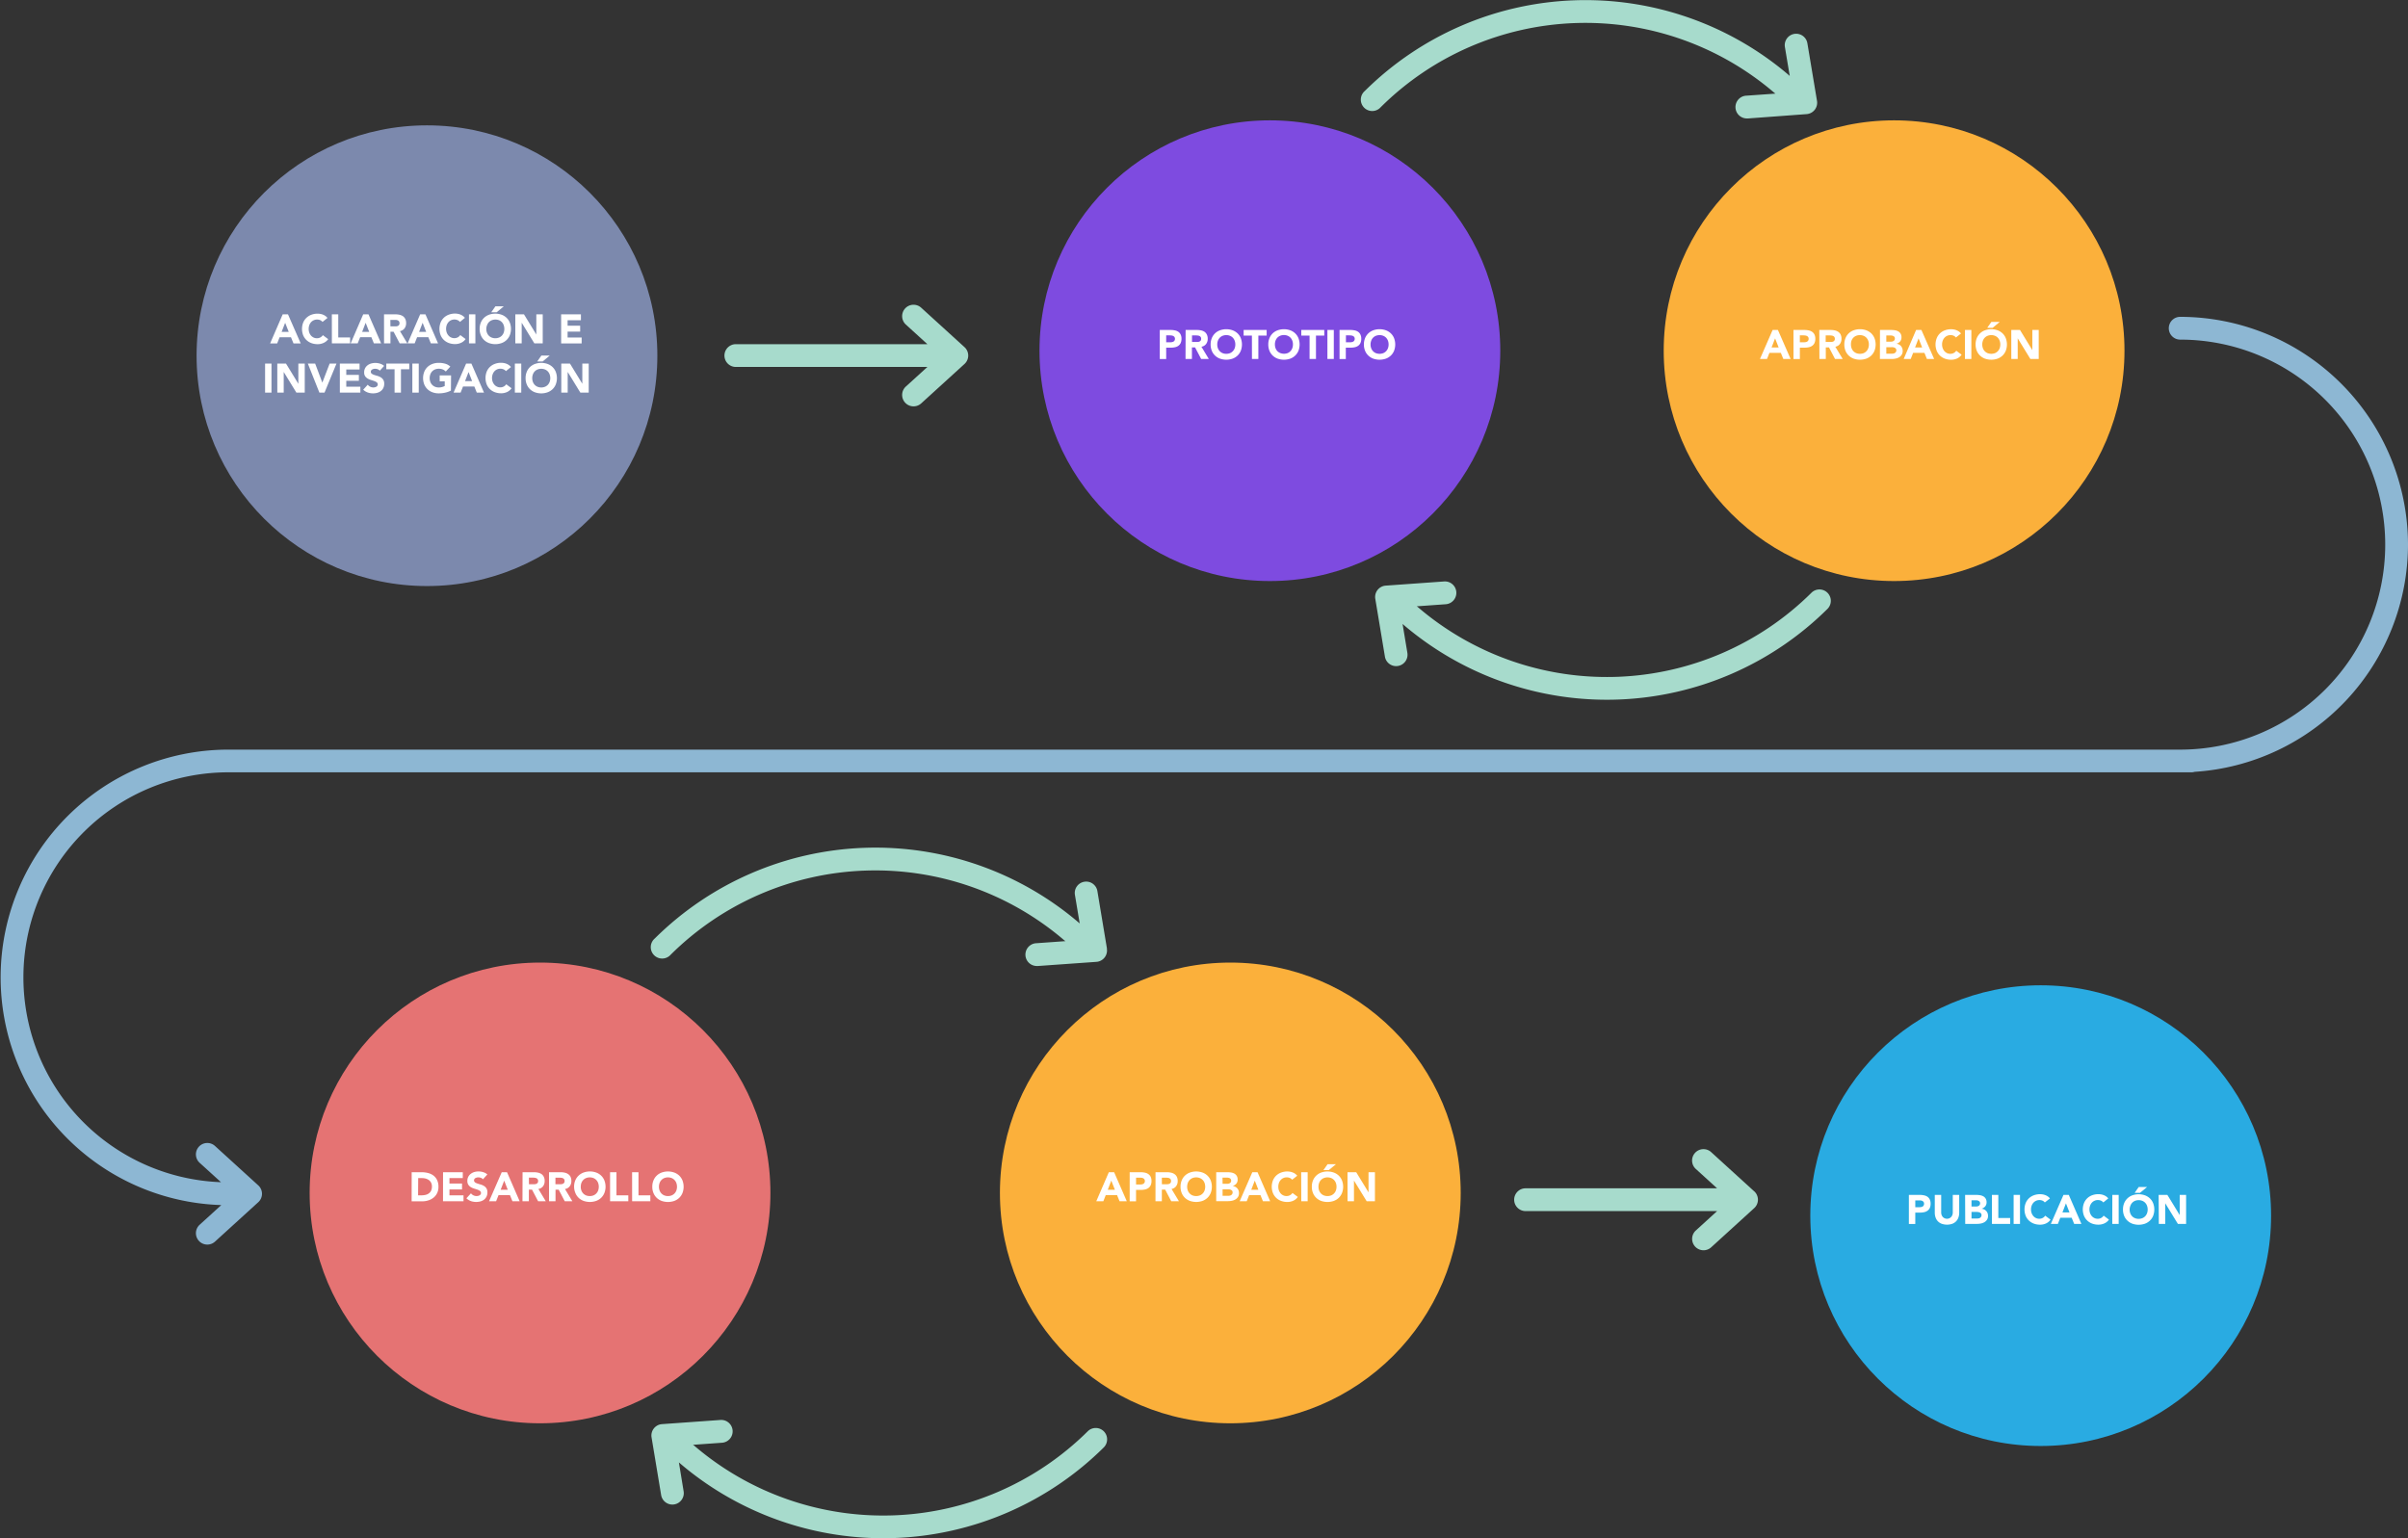 <?xml version="1.0" encoding="UTF-8"?> <svg xmlns="http://www.w3.org/2000/svg" viewBox="0 0 1057 675.32"><rect x="0" y="0" width="1057" height="675.32" fill="#333333" stroke="none"/><defs><style>.cls-1{fill:#7c89ad;}.cls-2{fill:#fff;}.cls-3{fill:#7e4be0;}.cls-4{fill:#fbb03b;}.cls-5{fill:#29abe2;}.cls-6{fill:#e57373;}.cls-7{fill:#a7dbcc;}.cls-8{fill:#8db7d3;}</style></defs><title>proceso</title><g id="Capa_2" data-name="Capa 2"><g id="Capa_1-2" data-name="Capa 1"><circle class="cls-1" cx="187.42" cy="156.16" r="101.13"></circle><path class="cls-2" d="M124.09,138h2.32L132,150.77h-3.17l-1.1-2.7h-5l-1.06,2.7h-3.1Zm1.08,3.71-1.55,4h3.12Z"></path><path class="cls-2" d="M141.57,141.33a2.87,2.87,0,0,0-1-.77,3.35,3.35,0,0,0-1.39-.27,3.43,3.43,0,0,0-1.47.31,3.52,3.52,0,0,0-1.17.85,3.88,3.88,0,0,0-.77,1.31,4.94,4.94,0,0,0,0,3.28,4.09,4.09,0,0,0,.76,1.3,3.62,3.62,0,0,0,1.14.85,3.24,3.24,0,0,0,1.42.31,3.2,3.2,0,0,0,1.53-.36,3.12,3.12,0,0,0,1.1-1l2.34,1.75a4.92,4.92,0,0,1-2.06,1.67,6.31,6.31,0,0,1-2.55.54,7.92,7.92,0,0,1-2.76-.47,6.25,6.25,0,0,1-2.17-1.34,6.14,6.14,0,0,1-1.44-2.11,7.8,7.8,0,0,1,0-5.55,6,6,0,0,1,1.44-2.11,6.25,6.25,0,0,1,2.17-1.34,7.69,7.69,0,0,1,2.76-.47,6.29,6.29,0,0,1,1.12.1,5.75,5.75,0,0,1,1.15.31,5.19,5.19,0,0,1,1.09.58,4.34,4.34,0,0,1,.94.88Z"></path><path class="cls-2" d="M145.67,138h2.81v10.15h5.2v2.6h-8Z"></path><path class="cls-2" d="M159.43,138h2.32l5.54,12.75h-3.17l-1.1-2.7h-4.94l-1.07,2.7h-3.09Zm1.07,3.71-1.54,4h3.11Z"></path><path class="cls-2" d="M168.57,138h4.93a8.53,8.53,0,0,1,1.85.19,4.57,4.57,0,0,1,1.53.63,3.25,3.25,0,0,1,1,1.19,4,4,0,0,1,.39,1.86,3.75,3.75,0,0,1-.71,2.3,3.1,3.1,0,0,1-2,1.19l3.24,5.39h-3.36l-2.67-5.1h-1.38v5.1h-2.81Zm2.81,5.28H173l.8,0a2.56,2.56,0,0,0,.77-.16,1.2,1.2,0,0,0,.79-1.24,1.35,1.35,0,0,0-.2-.77,1.32,1.32,0,0,0-.5-.44,2.49,2.49,0,0,0-.7-.21,7.11,7.11,0,0,0-.78,0h-1.83Z"></path><path class="cls-2" d="M184.43,138h2.32l5.54,12.75h-3.17l-1.09-2.7h-4.95l-1.06,2.7h-3.1Zm1.08,3.71-1.55,4h3.11Z"></path><path class="cls-2" d="M201.9,141.33a2.75,2.75,0,0,0-1-.77,3.67,3.67,0,0,0-2.86,0,3.52,3.52,0,0,0-1.17.85,4.07,4.07,0,0,0-.78,1.31,4.94,4.94,0,0,0,0,3.28,4.11,4.11,0,0,0,.77,1.3,3.41,3.41,0,0,0,1.14.85,3.23,3.23,0,0,0,1.41.31,3.14,3.14,0,0,0,1.53-.36,3,3,0,0,0,1.1-1l2.34,1.75a4.89,4.89,0,0,1-2.05,1.67,6.36,6.36,0,0,1-2.56.54,7.9,7.9,0,0,1-2.75-.47,6.29,6.29,0,0,1-2.18-1.34,6.11,6.11,0,0,1-1.43-2.11,7.8,7.8,0,0,1,0-5.55,6,6,0,0,1,1.43-2.11,6.29,6.29,0,0,1,2.18-1.34,7.67,7.67,0,0,1,2.75-.47,6.4,6.4,0,0,1,1.13.1,5.94,5.94,0,0,1,1.15.31,5.45,5.45,0,0,1,1.09.58,4.08,4.08,0,0,1,.93.88Z"></path><path class="cls-2" d="M205.86,138h2.81v12.75h-2.81Z"></path><path class="cls-2" d="M210.54,144.39a7.23,7.23,0,0,1,.52-2.77,6,6,0,0,1,1.43-2.11,6.29,6.29,0,0,1,2.18-1.34,8.28,8.28,0,0,1,5.5,0,6.29,6.29,0,0,1,2.18,1.34,6,6,0,0,1,1.43,2.11,7.66,7.66,0,0,1,0,5.55,6.11,6.11,0,0,1-1.43,2.11,6.29,6.29,0,0,1-2.18,1.34,8.28,8.28,0,0,1-5.5,0,6.29,6.29,0,0,1-2.18-1.34,6.11,6.11,0,0,1-1.43-2.11A7.28,7.28,0,0,1,210.54,144.39Zm2.92,0a4.61,4.61,0,0,0,.28,1.65,3.84,3.84,0,0,0,.8,1.3,3.75,3.75,0,0,0,1.25.85,4.44,4.44,0,0,0,3.26,0,3.65,3.65,0,0,0,1.25-.85,3.69,3.69,0,0,0,.8-1.3,4.94,4.94,0,0,0,0-3.28,3.61,3.61,0,0,0-2-2.16,4.44,4.44,0,0,0-3.26,0,3.75,3.75,0,0,0-1.25.85,3.79,3.79,0,0,0-.8,1.31A4.58,4.58,0,0,0,213.46,144.39Zm4-9.9h3.67l-3.11,2.6h-2.38Z"></path><path class="cls-2" d="M226.2,138H230l5.42,8.86h0V138h2.81v12.75h-3.67l-5.56-9.08h0v9.08H226.2Z"></path><path class="cls-2" d="M246.31,138H255v2.59h-5.85V143h5.52v2.59h-5.52v2.59h6.17v2.6h-9Z"></path><path class="cls-2" d="M116.36,159.62h2.81v12.75h-2.81Z"></path><path class="cls-2" d="M121.72,159.62h3.82l5.42,8.86h0v-8.86h2.81v12.75h-3.67l-5.56-9.08h0v9.08h-2.81Z"></path><path class="cls-2" d="M135.13,159.62h3.21l3.15,8.35h0l3.21-8.35h3l-5.25,12.75h-2.25Z"></path><path class="cls-2" d="M149.17,159.62h8.66v2.59H152v2.38h5.53v2.59H152v2.59h6.18v2.6h-9Z"></path><path class="cls-2" d="M166.71,162.74a2,2,0,0,0-.93-.64,3.29,3.29,0,0,0-1.11-.21,2.83,2.83,0,0,0-.63.07,2.64,2.64,0,0,0-.61.23,1.31,1.31,0,0,0-.47.4,1,1,0,0,0-.18.61,1,1,0,0,0,.43.89,4.43,4.43,0,0,0,1.09.52c.44.14.91.29,1.42.43a5.9,5.9,0,0,1,1.41.61,3.45,3.45,0,0,1,1.09,1.06,3.25,3.25,0,0,1,.43,1.79,4,4,0,0,1-.4,1.85,3.62,3.62,0,0,1-1.07,1.31,4.58,4.58,0,0,1-1.56.78,6.83,6.83,0,0,1-1.88.25,6.91,6.91,0,0,1-2.31-.38,5.75,5.75,0,0,1-2-1.22l2-2.2a2.86,2.86,0,0,0,1.09.89,3.12,3.12,0,0,0,1.36.32,3.25,3.25,0,0,0,.69-.08,2.51,2.51,0,0,0,.63-.25,1.19,1.19,0,0,0,.45-.41,1.14,1.14,0,0,0-.27-1.5,4.11,4.11,0,0,0-1.11-.57c-.44-.16-.92-.31-1.44-.47a6.17,6.17,0,0,1-1.44-.63,3.41,3.41,0,0,1-1.1-1,2.93,2.93,0,0,1-.44-1.71,3.79,3.79,0,0,1,.4-1.8,3.9,3.9,0,0,1,1.08-1.3,4.58,4.58,0,0,1,1.56-.78,6.51,6.51,0,0,1,1.82-.26,7.22,7.22,0,0,1,2.08.3,4.85,4.85,0,0,1,1.82,1Z"></path><path class="cls-2" d="M173.2,162.11h-3.63v-2.49h10.08v2.49H176v10.26H173.2Z"></path><path class="cls-2" d="M181,159.62h2.81v12.75H181Z"></path><path class="cls-2" d="M197.94,171.47a10.23,10.23,0,0,1-2.6.93,13.23,13.23,0,0,1-2.75.29,7.86,7.86,0,0,1-2.75-.47,6.29,6.29,0,0,1-2.18-1.34,6.11,6.11,0,0,1-1.43-2.11,7.66,7.66,0,0,1,0-5.55,6,6,0,0,1,1.43-2.11,6.29,6.29,0,0,1,2.18-1.34,7.64,7.64,0,0,1,2.75-.47,10.07,10.07,0,0,1,2.82.37,5.52,5.52,0,0,1,2.26,1.27l-2,2.16a3.9,3.9,0,0,0-1.3-.9,4.51,4.51,0,0,0-1.8-.31,4.08,4.08,0,0,0-1.63.31,3.61,3.61,0,0,0-2.05,2.16,4.94,4.94,0,0,0,0,3.28,3.69,3.69,0,0,0,.8,1.3,3.65,3.65,0,0,0,1.25.85,4.08,4.08,0,0,0,1.63.31,5.26,5.26,0,0,0,1.58-.21,6.63,6.63,0,0,0,1.07-.42V167.4H193v-2.59h5Z"></path><path class="cls-2" d="M204.6,159.62h2.32l5.54,12.75h-3.17l-1.09-2.7h-4.95l-1.07,2.7h-3.09Zm1.08,3.71-1.55,4h3.11Z"></path><path class="cls-2" d="M222.07,162.93a2.75,2.75,0,0,0-1-.77,3.7,3.7,0,0,0-2.87,0,3.52,3.52,0,0,0-1.17.85,4,4,0,0,0-.77,1.31,4.94,4.94,0,0,0,0,3.28,4.11,4.11,0,0,0,.77,1.3,3.41,3.41,0,0,0,1.14.85,3.23,3.23,0,0,0,1.41.31,3.14,3.14,0,0,0,1.53-.36,3,3,0,0,0,1.1-1l2.34,1.75a4.89,4.89,0,0,1-2,1.67,6.36,6.36,0,0,1-2.56.54,7.9,7.9,0,0,1-2.75-.47,6.29,6.29,0,0,1-2.18-1.34,6.11,6.11,0,0,1-1.43-2.11,7.8,7.8,0,0,1,0-5.55,6,6,0,0,1,1.43-2.11,6.29,6.29,0,0,1,2.18-1.34,7.67,7.67,0,0,1,2.75-.47,6.4,6.4,0,0,1,1.13.1,5.94,5.94,0,0,1,1.15.31,5.45,5.45,0,0,1,1.09.58,4.08,4.08,0,0,1,.93.88Z"></path><path class="cls-2" d="M226,159.62h2.81v12.75H226Z"></path><path class="cls-2" d="M230.71,166a7,7,0,0,1,.52-2.77,5.89,5.89,0,0,1,1.43-2.11,6.34,6.34,0,0,1,2.17-1.34,8.31,8.31,0,0,1,5.51,0,6.29,6.29,0,0,1,2.18,1.34,6,6,0,0,1,1.43,2.11,7.8,7.8,0,0,1,0,5.55,6.11,6.11,0,0,1-1.43,2.11,6.29,6.29,0,0,1-2.18,1.34,8.31,8.31,0,0,1-5.51,0,6.34,6.34,0,0,1-2.17-1.34,6,6,0,0,1-1.43-2.11A7.1,7.1,0,0,1,230.71,166Zm2.92,0a4.61,4.61,0,0,0,.28,1.65,3.69,3.69,0,0,0,.8,1.3,3.65,3.65,0,0,0,1.25.85,4.44,4.44,0,0,0,3.26,0,3.75,3.75,0,0,0,1.25-.85,3.84,3.84,0,0,0,.8-1.3,4.94,4.94,0,0,0,0-3.28,3.79,3.79,0,0,0-.8-1.31,3.75,3.75,0,0,0-1.25-.85,4.44,4.44,0,0,0-3.26,0,3.61,3.61,0,0,0-2.05,2.16A4.58,4.58,0,0,0,233.63,166Zm4-9.9h3.67l-3.11,2.6h-2.38Z"></path><path class="cls-2" d="M246.37,159.62h3.82l5.42,8.86h0v-8.86h2.81v12.75h-3.67l-5.56-9.08h0v9.08h-2.81Z"></path><circle class="cls-3" cx="557.42" cy="153.96" r="101.13"></circle><path class="cls-2" d="M509.09,144.86h4.73a9.27,9.27,0,0,1,1.87.18,4.09,4.09,0,0,1,1.54.62,3.16,3.16,0,0,1,1,1.18,4.07,4.07,0,0,1,.39,1.89,4.52,4.52,0,0,1-.36,1.87,3.19,3.19,0,0,1-1,1.2,3.81,3.81,0,0,1-1.49.64,8.46,8.46,0,0,1-1.87.19H511.9v5h-2.81Zm2.81,5.4h1.87a3.55,3.55,0,0,0,.73-.08,1.92,1.92,0,0,0,.63-.24,1.36,1.36,0,0,0,.45-.47,1.5,1.5,0,0,0,.17-.74,1.28,1.28,0,0,0-.23-.79,1.51,1.51,0,0,0-.57-.46,2.79,2.79,0,0,0-.78-.2,8.19,8.19,0,0,0-.83-.05H511.9Z"></path><path class="cls-2" d="M520.43,144.86h4.93a9.21,9.21,0,0,1,1.85.18,4.57,4.57,0,0,1,1.53.63,3.25,3.25,0,0,1,1,1.19,4,4,0,0,1,.39,1.87,3.72,3.72,0,0,1-.71,2.29,3.15,3.15,0,0,1-2.05,1.2l3.24,5.38h-3.36l-2.67-5.09h-1.38v5.09h-2.81Zm2.81,5.27h1.65l.8,0a2.56,2.56,0,0,0,.77-.16,1.33,1.33,0,0,0,.57-.42,1.28,1.28,0,0,0,.22-.81,1.39,1.39,0,0,0-.2-.78,1.32,1.32,0,0,0-.5-.44,2.19,2.19,0,0,0-.7-.2,5.32,5.32,0,0,0-.78-.06h-1.83Z"></path><path class="cls-2" d="M531.41,151.23a7.2,7.2,0,0,1,.51-2.77,6.06,6.06,0,0,1,1.43-2.12,6.29,6.29,0,0,1,2.18-1.34,8.31,8.31,0,0,1,5.51,0,6.39,6.39,0,0,1,2.18,1.34,6.06,6.06,0,0,1,1.43,2.12,7.78,7.78,0,0,1,0,5.54,6,6,0,0,1-1.43,2.11,6.41,6.41,0,0,1-2.18,1.35,8.48,8.48,0,0,1-5.51,0,6.31,6.31,0,0,1-2.18-1.35,6,6,0,0,1-1.43-2.11A7.23,7.23,0,0,1,531.41,151.23Zm2.91,0a4.74,4.74,0,0,0,.28,1.64,4,4,0,0,0,.8,1.3,3.71,3.71,0,0,0,1.26.86,4.18,4.18,0,0,0,1.62.3,4.23,4.23,0,0,0,1.63-.3,3.71,3.71,0,0,0,1.26-.86,4,4,0,0,0,.8-1.3,4.74,4.74,0,0,0,.28-1.64,4.82,4.82,0,0,0-.28-1.64,4,4,0,0,0-.8-1.31,3.69,3.69,0,0,0-1.26-.85,4.23,4.23,0,0,0-1.63-.31,4.18,4.18,0,0,0-1.62.31,3.69,3.69,0,0,0-1.26.85,4,4,0,0,0-.8,1.31A4.82,4.82,0,0,0,534.32,151.23Z"></path><path class="cls-2" d="M549.53,147.34H545.9v-2.48H556v2.48h-3.64V157.6h-2.81Z"></path><path class="cls-2" d="M556.72,151.23a7.2,7.2,0,0,1,.51-2.77,6.06,6.06,0,0,1,1.43-2.12,6.29,6.29,0,0,1,2.18-1.34,8.31,8.31,0,0,1,5.51,0,6.25,6.25,0,0,1,2.17,1.34,6.08,6.08,0,0,1,1.44,2.12,7.78,7.78,0,0,1,0,5.54,6,6,0,0,1-1.44,2.11,6.27,6.27,0,0,1-2.17,1.35,8.48,8.48,0,0,1-5.51,0,6.31,6.31,0,0,1-2.18-1.35,6,6,0,0,1-1.43-2.11A7.23,7.23,0,0,1,556.72,151.23Zm2.91,0a4.52,4.52,0,0,0,.28,1.64,3.84,3.84,0,0,0,.8,1.3A3.77,3.77,0,0,0,562,155a4.58,4.58,0,0,0,3.26,0,3.68,3.68,0,0,0,2-2.16,4.52,4.52,0,0,0,.28-1.64,4.59,4.59,0,0,0-.28-1.64,3.73,3.73,0,0,0-.8-1.31,3.65,3.65,0,0,0-1.25-.85,4.44,4.44,0,0,0-3.26,0,3.75,3.75,0,0,0-1.25.85,3.88,3.88,0,0,0-.8,1.31A4.59,4.59,0,0,0,559.63,151.23Z"></path><path class="cls-2" d="M574.84,147.34h-3.63v-2.48h10.08v2.48h-3.64V157.6h-2.81Z"></path><path class="cls-2" d="M582.67,144.86h2.81V157.6h-2.81Z"></path><path class="cls-2" d="M588,144.86h4.73a9.34,9.34,0,0,1,1.87.18,4.16,4.16,0,0,1,1.54.62,3.05,3.05,0,0,1,1,1.18,4.07,4.07,0,0,1,.39,1.89,4.36,4.36,0,0,1-.36,1.87,3.08,3.08,0,0,1-1,1.2,3.94,3.94,0,0,1-1.49.64,8.53,8.53,0,0,1-1.87.19h-2.06v5H588Zm2.8,5.4h1.88a3.38,3.38,0,0,0,.72-.08,1.76,1.76,0,0,0,.63-.24,1.2,1.2,0,0,0,.45-.47,1.4,1.4,0,0,0,.18-.74,1.28,1.28,0,0,0-.23-.79,1.47,1.47,0,0,0-.58-.46,2.62,2.62,0,0,0-.78-.2,8,8,0,0,0-.83-.05h-1.44Z"></path><path class="cls-2" d="M598.69,151.23a7.2,7.2,0,0,1,.51-2.77,6.08,6.08,0,0,1,1.44-2.12,6.25,6.25,0,0,1,2.17-1.34,8.31,8.31,0,0,1,5.51,0,6.29,6.29,0,0,1,2.18,1.34,6.06,6.06,0,0,1,1.43,2.12,7.78,7.78,0,0,1,0,5.54,6,6,0,0,1-1.43,2.11,6.31,6.31,0,0,1-2.18,1.35,8.48,8.48,0,0,1-5.51,0,6.27,6.27,0,0,1-2.17-1.35A6,6,0,0,1,599.2,154,7.23,7.23,0,0,1,598.69,151.23Zm2.92,0a4.52,4.52,0,0,0,.28,1.64,3.68,3.68,0,0,0,2.05,2.16,4.58,4.58,0,0,0,3.26,0,3.77,3.77,0,0,0,1.25-.86,4,4,0,0,0,.8-1.3,4.74,4.74,0,0,0,.28-1.64,4.82,4.82,0,0,0-.28-1.64,4,4,0,0,0-.8-1.31,3.75,3.75,0,0,0-1.25-.85,4.44,4.44,0,0,0-3.26,0,3.65,3.65,0,0,0-1.25.85,3.73,3.73,0,0,0-.8,1.31A4.59,4.59,0,0,0,601.61,151.23Z"></path><circle class="cls-4" cx="831.42" cy="153.96" r="101.13"></circle><path class="cls-2" d="M778.1,144.86h2.32L786,157.6H782.8l-1.1-2.7h-5l-1.06,2.7h-3.1Zm1.08,3.7-1.55,4h3.12Z"></path><path class="cls-2" d="M787.25,144.86H792a9.34,9.34,0,0,1,1.87.18,4.16,4.16,0,0,1,1.54.62,3.16,3.16,0,0,1,1.05,1.18,4.21,4.21,0,0,1,.38,1.89,4.36,4.36,0,0,1-.36,1.87,3.08,3.08,0,0,1-1,1.2,3.94,3.94,0,0,1-1.49.64,8.53,8.53,0,0,1-1.87.19h-2.06v5h-2.8Zm2.8,5.4h1.88a3.55,3.55,0,0,0,.73-.08,1.92,1.92,0,0,0,.63-.24,1.36,1.36,0,0,0,.45-.47,1.5,1.5,0,0,0,.17-.74,1.28,1.28,0,0,0-.23-.79,1.51,1.51,0,0,0-.57-.46,2.78,2.78,0,0,0-.79-.2,7.86,7.86,0,0,0-.83-.05h-1.44Z"></path><path class="cls-2" d="M798.59,144.86h4.93a9,9,0,0,1,1.84.18,4.4,4.4,0,0,1,1.53.63,3.19,3.19,0,0,1,1.05,1.19,4,4,0,0,1,.38,1.87,3.71,3.71,0,0,1-.7,2.29,3.17,3.17,0,0,1-2,1.2l3.24,5.38h-3.37l-2.66-5.09h-1.39v5.09h-2.8Zm2.8,5.27h1.66l.8,0a2.63,2.63,0,0,0,.77-.16,1.36,1.36,0,0,0,.56-.42,1.28,1.28,0,0,0,.23-.81,1.39,1.39,0,0,0-.2-.78,1.32,1.32,0,0,0-.5-.44,2.18,2.18,0,0,0-.71-.2,5.09,5.09,0,0,0-.77-.06h-1.84Z"></path><path class="cls-2" d="M809.57,151.23a7.2,7.2,0,0,1,.51-2.77,6.06,6.06,0,0,1,1.43-2.12,6.29,6.29,0,0,1,2.18-1.34,8.31,8.31,0,0,1,5.51,0,6.39,6.39,0,0,1,2.18,1.34,6.2,6.2,0,0,1,1.43,2.12,7.78,7.78,0,0,1,0,5.54,6.16,6.16,0,0,1-1.43,2.11,6.41,6.41,0,0,1-2.18,1.35,8.48,8.48,0,0,1-5.51,0,6.31,6.31,0,0,1-2.18-1.35,6,6,0,0,1-1.43-2.11A7.23,7.23,0,0,1,809.57,151.23Zm2.91,0a4.74,4.74,0,0,0,.28,1.64,3.84,3.84,0,0,0,.8,1.3,3.77,3.77,0,0,0,1.25.86,4.58,4.58,0,0,0,3.26,0,3.68,3.68,0,0,0,2-2.16,4.52,4.52,0,0,0,.28-1.64,4.59,4.59,0,0,0-.28-1.64,3.73,3.73,0,0,0-.8-1.31,3.65,3.65,0,0,0-1.25-.85,4.44,4.44,0,0,0-3.26,0,3.75,3.75,0,0,0-1.25.85,3.88,3.88,0,0,0-.8,1.31A4.82,4.82,0,0,0,812.48,151.23Z"></path><path class="cls-2" d="M825.23,144.86H830a11.67,11.67,0,0,1,1.66.11,4.77,4.77,0,0,1,1.51.47,2.9,2.9,0,0,1,1.08,1,3.07,3.07,0,0,1,.41,1.68,2.69,2.69,0,0,1-.6,1.79,3.36,3.36,0,0,1-1.6,1v0a3.77,3.77,0,0,1,1.15.35A3,3,0,0,1,835,152.9a3.38,3.38,0,0,1,.19,1.15,3.05,3.05,0,0,1-.43,1.69,3.5,3.5,0,0,1-1.11,1.09,5.08,5.08,0,0,1-1.54.59,8.26,8.26,0,0,1-1.7.18h-5.22ZM828,150h2a2.79,2.79,0,0,0,.64-.07,1.67,1.67,0,0,0,.56-.24,1.13,1.13,0,0,0,.41-.43,1.3,1.3,0,0,0,.15-.65,1.11,1.11,0,0,0-.17-.65,1.15,1.15,0,0,0-.44-.41,2.57,2.57,0,0,0-.61-.21,3.88,3.88,0,0,0-.67-.06H828Zm0,5.27h2.52a3,3,0,0,0,.66-.07,1.78,1.78,0,0,0,.6-.25,1.56,1.56,0,0,0,.45-.47,1.37,1.37,0,0,0,.17-.7,1.14,1.14,0,0,0-.23-.73,1.33,1.33,0,0,0-.57-.42,2.8,2.8,0,0,0-.73-.2,4.93,4.93,0,0,0-.74,0H828Z"></path><path class="cls-2" d="M841.08,144.86h2.33L849,157.6h-3.17l-1.1-2.7h-4.95l-1.06,2.7h-3.09Zm1.08,3.7-1.54,4h3.11Z"></path><path class="cls-2" d="M858.56,148.17a2.63,2.63,0,0,0-1-.78,3.35,3.35,0,0,0-1.39-.27,3.58,3.58,0,0,0-1.47.31,3.52,3.52,0,0,0-1.17.85,4,4,0,0,0-.77,1.31,4.59,4.59,0,0,0-.28,1.64,4.52,4.52,0,0,0,.28,1.64,4.09,4.09,0,0,0,.76,1.3,3.58,3.58,0,0,0,1.15.86,3.33,3.33,0,0,0,1.41.3,3.14,3.14,0,0,0,1.53-.36,3,3,0,0,0,1.1-1l2.34,1.75a4.88,4.88,0,0,1-2,1.67,6.36,6.36,0,0,1-2.56.54,7.86,7.86,0,0,1-2.75-.46,6.31,6.31,0,0,1-2.18-1.35,6,6,0,0,1-1.43-2.11,7.64,7.64,0,0,1,0-5.54,6.06,6.06,0,0,1,1.43-2.12,6.29,6.29,0,0,1,2.18-1.34,7.86,7.86,0,0,1,2.75-.47,6.21,6.21,0,0,1,1.12.1,5.87,5.87,0,0,1,1.16.32,4.94,4.94,0,0,1,1.09.57,4.55,4.55,0,0,1,.93.88Z"></path><path class="cls-2" d="M862.52,144.86h2.81V157.6h-2.81Z"></path><path class="cls-2" d="M867.2,151.23a7.2,7.2,0,0,1,.51-2.77,6.08,6.08,0,0,1,1.44-2.12,6.25,6.25,0,0,1,2.17-1.34,8.31,8.31,0,0,1,5.51,0,6.29,6.29,0,0,1,2.18,1.34,6.06,6.06,0,0,1,1.43,2.12,7.78,7.78,0,0,1,0,5.54,6,6,0,0,1-1.43,2.11,6.31,6.31,0,0,1-2.18,1.35,8.48,8.48,0,0,1-5.51,0,6.27,6.27,0,0,1-2.17-1.35,6,6,0,0,1-1.44-2.11A7.23,7.23,0,0,1,867.2,151.23Zm2.92,0a4.52,4.52,0,0,0,.28,1.64,3.68,3.68,0,0,0,2.05,2.16,4.58,4.58,0,0,0,3.26,0,3.77,3.77,0,0,0,1.25-.86,3.84,3.84,0,0,0,.8-1.3,4.52,4.52,0,0,0,.28-1.64,4.59,4.59,0,0,0-.28-1.64,3.88,3.88,0,0,0-.8-1.31,3.75,3.75,0,0,0-1.25-.85,4.44,4.44,0,0,0-3.26,0,3.65,3.65,0,0,0-1.25.85,3.73,3.73,0,0,0-.8,1.31A4.59,4.59,0,0,0,870.12,151.23Zm4-9.9h3.67l-3.12,2.59h-2.37Z"></path><path class="cls-2" d="M882.86,144.86h3.82l5.42,8.85h0v-8.85h2.81V157.6h-3.67l-5.56-9.07h0v9.07h-2.81Z"></path><circle class="cls-4" cx="540.05" cy="523.72" r="101.13"></circle><path class="cls-2" d="M486.73,514.62h2.32l5.55,12.74h-3.17l-1.1-2.7h-4.95l-1.06,2.7h-3.1Zm1.08,3.7-1.55,4h3.12Z"></path><path class="cls-2" d="M495.88,514.62h4.73a9.34,9.34,0,0,1,1.87.18,4.16,4.16,0,0,1,1.54.62,3.16,3.16,0,0,1,1.05,1.18,4.21,4.21,0,0,1,.38,1.89,4.36,4.36,0,0,1-.36,1.87,3.08,3.08,0,0,1-1,1.2,3.94,3.94,0,0,1-1.49.64,8.53,8.53,0,0,1-1.87.19h-2.06v5h-2.8Zm2.8,5.4h1.88a3.55,3.55,0,0,0,.73-.08,1.92,1.92,0,0,0,.63-.24,1.36,1.36,0,0,0,.45-.47,1.5,1.5,0,0,0,.17-.74,1.28,1.28,0,0,0-.23-.79,1.61,1.61,0,0,0-.57-.46,2.78,2.78,0,0,0-.79-.2,8,8,0,0,0-.83,0h-1.44Z"></path><path class="cls-2" d="M507.22,514.62h4.93a8.38,8.38,0,0,1,1.84.19,4.05,4.05,0,0,1,1.53.63,3.16,3.16,0,0,1,1.05,1.18,4,4,0,0,1,.38,1.87,3.71,3.71,0,0,1-.7,2.29,3.17,3.17,0,0,1-2,1.2l3.24,5.38h-3.37l-2.66-5.09H510v5.09h-2.8Zm2.8,5.27h1.66l.8,0a2.34,2.34,0,0,0,.77-.16,1.36,1.36,0,0,0,.56-.42,1.28,1.28,0,0,0,.23-.81,1.39,1.39,0,0,0-.2-.78,1.32,1.32,0,0,0-.5-.44,2.18,2.18,0,0,0-.71-.2,5.09,5.09,0,0,0-.77-.06H510Z"></path><path class="cls-2" d="M518.2,521a7.2,7.2,0,0,1,.51-2.77,6.06,6.06,0,0,1,1.43-2.12,6.29,6.29,0,0,1,2.18-1.34,8.31,8.31,0,0,1,5.51,0A6.25,6.25,0,0,1,530,516.1a6.08,6.08,0,0,1,1.44,2.12,7.78,7.78,0,0,1,0,5.54,6.18,6.18,0,0,1-1.44,2.12,6.4,6.4,0,0,1-2.17,1.34,8.48,8.48,0,0,1-5.51,0,6.45,6.45,0,0,1-2.18-1.34,6.15,6.15,0,0,1-1.43-2.12A7.23,7.23,0,0,1,518.2,521Zm2.91,0a4.84,4.84,0,0,0,.28,1.65,3.89,3.89,0,0,0,.8,1.29,3.77,3.77,0,0,0,1.25.86,4.58,4.58,0,0,0,3.26,0,3.67,3.67,0,0,0,1.25-.86,3.74,3.74,0,0,0,.8-1.29,5,5,0,0,0,0-3.29,3.6,3.6,0,0,0-.8-1.3,3.54,3.54,0,0,0-1.25-.86,4.44,4.44,0,0,0-3.26,0,3.63,3.63,0,0,0-1.25.86,3.74,3.74,0,0,0-.8,1.3A4.82,4.82,0,0,0,521.11,521Z"></path><path class="cls-2" d="M533.86,514.62h4.75a11.67,11.67,0,0,1,1.66.11,4.77,4.77,0,0,1,1.51.47,3,3,0,0,1,1.08,1,3.07,3.07,0,0,1,.41,1.68,2.69,2.69,0,0,1-.6,1.79,3.36,3.36,0,0,1-1.6,1v0a3.77,3.77,0,0,1,1.15.35,3.26,3.26,0,0,1,.88.67,3.07,3.07,0,0,1,.57.94,3.38,3.38,0,0,1,.19,1.15,3.05,3.05,0,0,1-.43,1.69,3.5,3.5,0,0,1-1.11,1.09,5.08,5.08,0,0,1-1.54.59,8.26,8.26,0,0,1-1.7.18h-5.22Zm2.8,5.09h2a2.79,2.79,0,0,0,.64-.07,1.67,1.67,0,0,0,.56-.24,1.13,1.13,0,0,0,.41-.43,1.3,1.3,0,0,0,.15-.65,1.18,1.18,0,0,0-.17-.65,1.15,1.15,0,0,0-.44-.41,2.19,2.19,0,0,0-.61-.2,3.11,3.11,0,0,0-.67-.07h-1.91Zm0,5.27h2.52a3,3,0,0,0,.66-.07,1.78,1.78,0,0,0,.6-.25,1.41,1.41,0,0,0,.44-.47,1.28,1.28,0,0,0,.18-.7,1.14,1.14,0,0,0-.23-.73,1.42,1.42,0,0,0-.57-.42,2.8,2.8,0,0,0-.73-.2,4.93,4.93,0,0,0-.74,0h-2.13Z"></path><path class="cls-2" d="M549.71,514.62H552l5.54,12.74h-3.17l-1.1-2.7h-4.95l-1.06,2.7h-3.09Zm1.08,3.7-1.54,4h3.11Z"></path><path class="cls-2" d="M567.19,517.93a2.63,2.63,0,0,0-1-.78,3.35,3.35,0,0,0-1.39-.27,3.58,3.58,0,0,0-1.47.31,3.42,3.42,0,0,0-1.17.86,3.83,3.83,0,0,0-.77,1.3,5,5,0,0,0,0,3.29,4.15,4.15,0,0,0,.76,1.29,3.58,3.58,0,0,0,1.15.86,3.33,3.33,0,0,0,1.41.3,3.14,3.14,0,0,0,1.53-.36,3,3,0,0,0,1.1-1l2.34,1.75a4.88,4.88,0,0,1-2,1.67,6.36,6.36,0,0,1-2.56.54,7.86,7.86,0,0,1-2.75-.46,6.45,6.45,0,0,1-2.18-1.34,6.15,6.15,0,0,1-1.43-2.12,7.64,7.64,0,0,1,0-5.54,6.06,6.06,0,0,1,1.43-2.12,6.29,6.29,0,0,1,2.18-1.34,7.86,7.86,0,0,1,2.75-.47,7.28,7.28,0,0,1,1.12.1,6.06,6.06,0,0,1,1.16.32,4.94,4.94,0,0,1,1.09.57,4.55,4.55,0,0,1,.93.88Z"></path><path class="cls-2" d="M571.15,514.62H574v12.74h-2.81Z"></path><path class="cls-2" d="M575.83,521a7.2,7.2,0,0,1,.51-2.77,6.08,6.08,0,0,1,1.44-2.12,6.25,6.25,0,0,1,2.17-1.34,8.31,8.31,0,0,1,5.51,0,6.29,6.29,0,0,1,2.18,1.34,6.06,6.06,0,0,1,1.43,2.12,7.78,7.78,0,0,1,0,5.54,6.15,6.15,0,0,1-1.43,2.12,6.45,6.45,0,0,1-2.18,1.34,8.48,8.48,0,0,1-5.51,0,6.4,6.4,0,0,1-2.17-1.34,6.18,6.18,0,0,1-1.44-2.12A7.23,7.23,0,0,1,575.83,521Zm2.92,0a4.61,4.61,0,0,0,.28,1.65,3.74,3.74,0,0,0,.8,1.29,3.67,3.67,0,0,0,1.25.86,4.58,4.58,0,0,0,3.26,0,3.77,3.77,0,0,0,1.25-.86,3.89,3.89,0,0,0,.8-1.29,5,5,0,0,0,0-3.29,3.74,3.74,0,0,0-.8-1.3,3.63,3.63,0,0,0-1.25-.86,4.44,4.44,0,0,0-3.26,0,3.54,3.54,0,0,0-1.25.86,3.6,3.6,0,0,0-.8,1.3A4.59,4.59,0,0,0,578.75,521Zm4-9.9h3.67l-3.12,2.59h-2.37Z"></path><path class="cls-2" d="M591.49,514.62h3.82l5.41,8.85h0v-8.85h2.81v12.74H599.9l-5.57-9.07h0v9.07h-2.81Z"></path><circle class="cls-5" cx="895.77" cy="533.69" r="101.13"></circle><path class="cls-2" d="M837.91,524.58h4.74a9.33,9.33,0,0,1,1.87.19,4.16,4.16,0,0,1,1.54.62,3.05,3.05,0,0,1,1,1.18,4.06,4.06,0,0,1,.39,1.88,4.38,4.38,0,0,1-.36,1.88,3.08,3.08,0,0,1-1,1.2,3.94,3.94,0,0,1-1.49.64,8.55,8.55,0,0,1-1.88.19h-2v5h-2.81Zm2.81,5.4h1.87a3.41,3.41,0,0,0,.73-.07,2,2,0,0,0,.63-.24,1.2,1.2,0,0,0,.45-.47,1.41,1.41,0,0,0,.17-.75,1.26,1.26,0,0,0-.22-.78,1.47,1.47,0,0,0-.58-.46,2.35,2.35,0,0,0-.78-.2,8,8,0,0,0-.83,0h-1.44Z"></path><path class="cls-2" d="M860,532.41a6.07,6.07,0,0,1-.34,2.09,4.63,4.63,0,0,1-1,1.66,4.72,4.72,0,0,1-1.68,1.1,7.16,7.16,0,0,1-4.66,0,4.68,4.68,0,0,1-1.69-1.1,4.47,4.47,0,0,1-1-1.66,6.07,6.07,0,0,1-.35-2.09v-7.83h2.81v7.73a3,3,0,0,0,.19,1.09,2.69,2.69,0,0,0,.53.88,2.37,2.37,0,0,0,.82.57,2.54,2.54,0,0,0,1,.21,2.49,2.49,0,0,0,1.83-.78,2.53,2.53,0,0,0,.53-.88,3,3,0,0,0,.19-1.09v-7.73H860Z"></path><path class="cls-2" d="M862.59,524.58h4.75a11.73,11.73,0,0,1,1.67.12,4.63,4.63,0,0,1,1.5.47,2.76,2.76,0,0,1,1.08,1,3,3,0,0,1,.42,1.67,2.72,2.72,0,0,1-.61,1.8,3.29,3.29,0,0,1-1.59,1v0A3.71,3.71,0,0,1,871,531a2.94,2.94,0,0,1,.88.67,2.73,2.73,0,0,1,.57.94,3.39,3.39,0,0,1,.2,1.15,3.08,3.08,0,0,1-.43,1.69,3.43,3.43,0,0,1-1.12,1.09,5,5,0,0,1-1.54.59,8.19,8.19,0,0,1-1.7.18h-5.22Zm2.81,5.1h2a3.39,3.39,0,0,0,.64-.07,1.81,1.81,0,0,0,.57-.24,1.11,1.11,0,0,0,.4-.43,1.23,1.23,0,0,0,.16-.65,1.18,1.18,0,0,0-.17-.65,1.23,1.23,0,0,0-.44-.41A2.65,2.65,0,0,0,868,527a3.77,3.77,0,0,0-.66-.06H865.4Zm0,5.27h2.52a3,3,0,0,0,.66-.07,1.78,1.78,0,0,0,.6-.25,1.41,1.41,0,0,0,.44-.47,1.3,1.3,0,0,0,.17-.7,1.13,1.13,0,0,0-.22-.73,1.33,1.33,0,0,0-.57-.42,2.88,2.88,0,0,0-.74-.2,4.84,4.84,0,0,0-.74-.05H865.4Z"></path><path class="cls-2" d="M874.36,524.58h2.81v10.16h5.2v2.59h-8Z"></path><path class="cls-2" d="M883.89,524.58h2.8v12.75h-2.8Z"></path><path class="cls-2" d="M897.58,527.9a2.67,2.67,0,0,0-1-.78,3.58,3.58,0,0,0-4,.89,4.07,4.07,0,0,0-.78,1.31,4.59,4.59,0,0,0-.28,1.64,4.52,4.52,0,0,0,.28,1.64,4.11,4.11,0,0,0,.77,1.3,3.28,3.28,0,0,0,1.14.85,3.23,3.23,0,0,0,1.41.31,3.14,3.14,0,0,0,1.53-.36,3,3,0,0,0,1.1-1l2.34,1.75a4.89,4.89,0,0,1-2,1.67,6.36,6.36,0,0,1-2.56.54,7.9,7.9,0,0,1-2.75-.46,6.31,6.31,0,0,1-2.18-1.35,6,6,0,0,1-1.43-2.11,7.78,7.78,0,0,1,0-5.54,6.06,6.06,0,0,1,1.43-2.12,6.29,6.29,0,0,1,2.18-1.34,7.9,7.9,0,0,1,2.75-.47,6.4,6.4,0,0,1,1.13.1,6,6,0,0,1,1.15.32,4.94,4.94,0,0,1,1.09.57,4.08,4.08,0,0,1,.93.88Z"></path><path class="cls-2" d="M905.77,524.58h2.33l5.54,12.75h-3.17l-1.1-2.7h-5l-1.06,2.7h-3.09Zm1.08,3.71-1.54,4h3.11Z"></path><path class="cls-2" d="M923.25,527.9a2.63,2.63,0,0,0-1-.78,3.35,3.35,0,0,0-1.39-.27,3.43,3.43,0,0,0-1.47.31,3.52,3.52,0,0,0-1.17.85,3.88,3.88,0,0,0-.77,1.31,4.59,4.59,0,0,0-.28,1.64,4.52,4.52,0,0,0,.28,1.64,4.09,4.09,0,0,0,.76,1.3,3.41,3.41,0,0,0,1.15.85,3.2,3.2,0,0,0,1.41.31,3,3,0,0,0,2.63-1.37l2.34,1.75a5,5,0,0,1-2.05,1.67,6.36,6.36,0,0,1-2.56.54,7.86,7.86,0,0,1-2.75-.46,6.31,6.31,0,0,1-2.18-1.35,6,6,0,0,1-1.43-2.11,7.64,7.64,0,0,1,0-5.54,6.06,6.06,0,0,1,1.43-2.12,6.29,6.29,0,0,1,2.18-1.34,7.86,7.86,0,0,1,2.75-.47,6.29,6.29,0,0,1,1.12.1,6.06,6.06,0,0,1,1.16.32,5.17,5.17,0,0,1,1.09.57,4.29,4.29,0,0,1,.93.88Z"></path><path class="cls-2" d="M927.21,524.58H930v12.75h-2.81Z"></path><path class="cls-2" d="M931.89,531a7.2,7.2,0,0,1,.51-2.77,6.08,6.08,0,0,1,1.44-2.12,6.25,6.25,0,0,1,2.17-1.34,8.31,8.31,0,0,1,5.51,0,6.29,6.29,0,0,1,2.18,1.34,6.06,6.06,0,0,1,1.43,2.12,7.78,7.78,0,0,1,0,5.54,6,6,0,0,1-1.43,2.11,6.31,6.31,0,0,1-2.18,1.35,8.48,8.48,0,0,1-5.51,0,6.27,6.27,0,0,1-2.17-1.35,6,6,0,0,1-1.44-2.11A7.23,7.23,0,0,1,931.89,531Zm2.92,0a4.52,4.52,0,0,0,.28,1.64,3.69,3.69,0,0,0,.8,1.3,3.51,3.51,0,0,0,1.25.85,4.44,4.44,0,0,0,3.26,0,3.6,3.6,0,0,0,1.25-.85,3.84,3.84,0,0,0,.8-1.3,4.74,4.74,0,0,0,.28-1.64,4.82,4.82,0,0,0-.28-1.64,3.79,3.79,0,0,0-.8-1.31,3.75,3.75,0,0,0-1.25-.85,4.44,4.44,0,0,0-3.26,0,3.61,3.61,0,0,0-2,2.16A4.59,4.59,0,0,0,934.81,531Zm4-9.9h3.67l-3.12,2.59H937Z"></path><path class="cls-2" d="M947.55,524.58h3.82l5.42,8.86h0v-8.86h2.81v12.75H956l-5.56-9.07h0v9.07h-2.81Z"></path><circle class="cls-6" cx="237.05" cy="523.72" r="101.13"></circle><path class="cls-2" d="M180.71,514.62h4.21a12,12,0,0,1,2.91.34,6.78,6.78,0,0,1,2.4,1.1,5.48,5.48,0,0,1,1.63,2,6.72,6.72,0,0,1,.6,3,6,6,0,0,1-.58,2.73,5.8,5.8,0,0,1-1.58,2A7,7,0,0,1,188,527a9.09,9.09,0,0,1-2.72.41h-4.59Zm2.81,10.15H185a7.88,7.88,0,0,0,1.8-.2,3.72,3.72,0,0,0,1.45-.66,3.12,3.12,0,0,0,1-1.2,4.36,4.36,0,0,0,.35-1.83,3.62,3.62,0,0,0-.35-1.63,3.3,3.3,0,0,0-.95-1.14,4.19,4.19,0,0,0-1.39-.68,6.27,6.27,0,0,0-1.69-.22h-1.65Z"></path><path class="cls-2" d="M194.48,514.62h8.66v2.59h-5.85v2.37h5.52v2.6h-5.52v2.59h6.17v2.59h-9Z"></path><path class="cls-2" d="M212,517.73a2,2,0,0,0-.93-.64,3.28,3.28,0,0,0-1.1-.21,2.72,2.72,0,0,0-.63.08,2.29,2.29,0,0,0-.62.22,1.3,1.3,0,0,0-.46.41,1.12,1.12,0,0,0,.25,1.49,4.1,4.1,0,0,0,1.09.52c.44.15.91.29,1.41.43a5.76,5.76,0,0,1,1.41.62,3,3,0,0,1,1.52,2.84,4.1,4.1,0,0,1-.39,1.85,3.85,3.85,0,0,1-1.07,1.32,4.52,4.52,0,0,1-1.57.77,7.27,7.27,0,0,1-4.18-.12,5.79,5.79,0,0,1-2-1.23l2-2.19a3,3,0,0,0,1.09.89,3.11,3.11,0,0,0,1.36.31,3.42,3.42,0,0,0,.7-.08,2.17,2.17,0,0,0,.63-.24,1.51,1.51,0,0,0,.45-.42,1,1,0,0,0,.17-.59,1.09,1.09,0,0,0-.44-.91,4.43,4.43,0,0,0-1.11-.57c-.45-.15-.93-.31-1.44-.46a6.68,6.68,0,0,1-1.44-.63,3.59,3.59,0,0,1-1.11-1.05,3,3,0,0,1-.44-1.71,3.76,3.76,0,0,1,1.49-3.09,4.73,4.73,0,0,1,1.55-.79,6.56,6.56,0,0,1,1.82-.26,7,7,0,0,1,2.09.31,4.77,4.77,0,0,1,1.82,1Z"></path><path class="cls-2" d="M220.24,514.62h2.32l5.54,12.74h-3.17l-1.09-2.7h-5l-1.07,2.7h-3.09Zm1.08,3.7-1.55,4h3.11Z"></path><path class="cls-2" d="M229.38,514.62h4.93a8.47,8.47,0,0,1,1.85.19,4.19,4.19,0,0,1,1.53.63,3.13,3.13,0,0,1,1,1.18,4,4,0,0,1,.39,1.87,3.78,3.78,0,0,1-.7,2.29,3.2,3.2,0,0,1-2.06,1.2l3.24,5.38h-3.36l-2.67-5.09h-1.38v5.09h-2.81Zm2.81,5.27h1.65l.81,0a2.28,2.28,0,0,0,.76-.16,1.33,1.33,0,0,0,.57-.42,1.28,1.28,0,0,0,.22-.81,1.25,1.25,0,0,0-.7-1.22,2.12,2.12,0,0,0-.7-.2A5.22,5.22,0,0,0,234,517h-1.83Z"></path><path class="cls-2" d="M241,514.62H246a8.44,8.44,0,0,1,1.84.19,4.19,4.19,0,0,1,1.53.63,3.16,3.16,0,0,1,1.05,1.18,4.15,4.15,0,0,1,.38,1.87,3.71,3.71,0,0,1-.7,2.29A3.17,3.17,0,0,1,248,522l3.24,5.38H247.9l-2.66-5.09h-1.39v5.09H241Zm2.81,5.27h1.66l.8,0a2.23,2.23,0,0,0,.76-.16,1.33,1.33,0,0,0,.57-.42,1.28,1.28,0,0,0,.23-.81,1.39,1.39,0,0,0-.2-.78,1.28,1.28,0,0,0-.51-.44,2.05,2.05,0,0,0-.7-.2,5.09,5.09,0,0,0-.77-.06h-1.84Z"></path><path class="cls-2" d="M252,521a7.2,7.2,0,0,1,.52-2.77A6.06,6.06,0,0,1,254,516.1a6.29,6.29,0,0,1,2.18-1.34,8.28,8.28,0,0,1,5.5,0,6.29,6.29,0,0,1,2.18,1.34,6.06,6.06,0,0,1,1.43,2.12,7.64,7.64,0,0,1,0,5.54,6.15,6.15,0,0,1-1.43,2.12,6.45,6.45,0,0,1-2.18,1.34,8.45,8.45,0,0,1-5.5,0,6.45,6.45,0,0,1-2.18-1.34,6.15,6.15,0,0,1-1.43-2.12A7.23,7.23,0,0,1,252,521Zm2.92,0a4.61,4.61,0,0,0,.28,1.65,3.89,3.89,0,0,0,.8,1.29,3.77,3.77,0,0,0,1.25.86,4.58,4.58,0,0,0,3.26,0,3.67,3.67,0,0,0,1.25-.86,3.74,3.74,0,0,0,.8-1.29,5,5,0,0,0,0-3.29,3.6,3.6,0,0,0-.8-1.3,3.54,3.54,0,0,0-1.25-.86,4.44,4.44,0,0,0-3.26,0,3.63,3.63,0,0,0-1.25.86,3.74,3.74,0,0,0-.8,1.3A4.59,4.59,0,0,0,254.94,521Z"></path><path class="cls-2" d="M267.79,514.62h2.81v10.15h5.2v2.59h-8Z"></path><path class="cls-2" d="M277.46,514.62h2.81v10.15h5.2v2.59h-8Z"></path><path class="cls-2" d="M286.33,521a7,7,0,0,1,.52-2.77,5.93,5.93,0,0,1,1.43-2.12,6.25,6.25,0,0,1,2.17-1.34,8.31,8.31,0,0,1,5.51,0,6.29,6.29,0,0,1,2.18,1.34,6.06,6.06,0,0,1,1.43,2.12,7.78,7.78,0,0,1,0,5.54,6.15,6.15,0,0,1-1.43,2.12,6.45,6.45,0,0,1-2.18,1.34,8.48,8.48,0,0,1-5.51,0,6.4,6.4,0,0,1-2.17-1.34,6,6,0,0,1-1.43-2.12A7,7,0,0,1,286.33,521Zm2.92,0a4.61,4.61,0,0,0,.28,1.65,3.74,3.74,0,0,0,.8,1.29,3.67,3.67,0,0,0,1.25.86,4.58,4.58,0,0,0,3.26,0,3.77,3.77,0,0,0,1.25-.86,3.89,3.89,0,0,0,.8-1.29,5,5,0,0,0,0-3.29,3.74,3.74,0,0,0-.8-1.3,3.63,3.63,0,0,0-1.25-.86,4.44,4.44,0,0,0-3.26,0,3.54,3.54,0,0,0-1.25.86,3.6,3.6,0,0,0-.8,1.3A4.59,4.59,0,0,0,289.25,521Z"></path><path class="cls-7" d="M423.37,152.4l-19-17.3a5,5,0,1,0-6.74,7.39l9.45,8.61H323a5,5,0,0,0,0,10h84.08l-9.45,8.6a5,5,0,1,0,6.74,7.39l19-17.3a5,5,0,0,0,0-7.39Z"></path><path class="cls-7" d="M770,523l-19-17.3a5,5,0,0,0-6.73,7.39l9.45,8.6H669.65a5,5,0,0,0,0,10h84.08l-9.44,8.61a5,5,0,0,0,6.73,7.39l19-17.3a5,5,0,0,0,0-7.39Z"></path><path class="cls-8" d="M1057,239.1a100.11,100.11,0,0,0-100-100,5,5,0,0,0,0,10,90,90,0,0,1,0,180H100a100,100,0,0,0-2.87,199.95l-9.5,8.65a5,5,0,1,0,6.74,7.39l19-17.3a5,5,0,0,0,0-7.39l-19-17.3a5,5,0,1,0-6.74,7.39L97,519a90,90,0,0,1,3-179.94H962a5,5,0,0,0,1.35-.21A100.13,100.13,0,0,0,1057,239.1Z"></path><path class="cls-7" d="M485.9,416.42l-4.22-25.35a5,5,0,0,0-9.86,1.64l2.12,12.72c-.07-.06-.11-.13-.18-.18A137.49,137.49,0,0,0,287.43,412a5,5,0,1,0,7,7.1,127.49,127.49,0,0,1,172.78-6.25,5.11,5.11,0,0,0,.48.33l-12.75.91a5,5,0,0,0,.35,10l.36,0,25.63-1.82a5,5,0,0,0,4.58-5.81Z"></path><path class="cls-7" d="M484.52,628.38a5,5,0,0,0-7.07,0,127.49,127.49,0,0,1-172.78,6.25c-.15-.12-.32-.22-.48-.33l12.75-.91a5,5,0,1,0-.71-10l-25.63,1.83A5,5,0,0,0,286,631l4.21,25.35a5,5,0,0,0,4.93,4.18,4.73,4.73,0,0,0,.83-.07,5,5,0,0,0,4.11-5.75L298,642c.07.06.11.13.18.18a137.49,137.49,0,0,0,186.33-6.74A5,5,0,0,0,484.52,628.38Z"></path><path class="cls-7" d="M797.58,44.29,793.36,19a5,5,0,1,0-9.87,1.64l2.12,12.71c-.06,0-.11-.12-.17-.18a137.5,137.5,0,0,0-186.33,6.75,5,5,0,1,0,7,7.1,127.49,127.49,0,0,1,172.77-6.26c.16.13.32.23.48.34l-12.74.9a5,5,0,0,0,.35,10h.36L793,50.1a5,5,0,0,0,4.58-5.81Z"></path><path class="cls-7" d="M802.19,260.25a5,5,0,0,0-7.07,0,127.51,127.51,0,0,1-172.78,6.26,3.63,3.63,0,0,0-.47-.33l12.74-.91a5,5,0,0,0-.71-10l-25.63,1.83a5,5,0,0,0-4.58,5.81l4.22,25.34a5,5,0,0,0,4.93,4.19,5.79,5.79,0,0,0,.82-.07,5,5,0,0,0,4.11-5.76l-2.11-12.71.17.18a137.5,137.5,0,0,0,186.33-6.75A5,5,0,0,0,802.19,260.25Z"></path></g></g></svg> 
